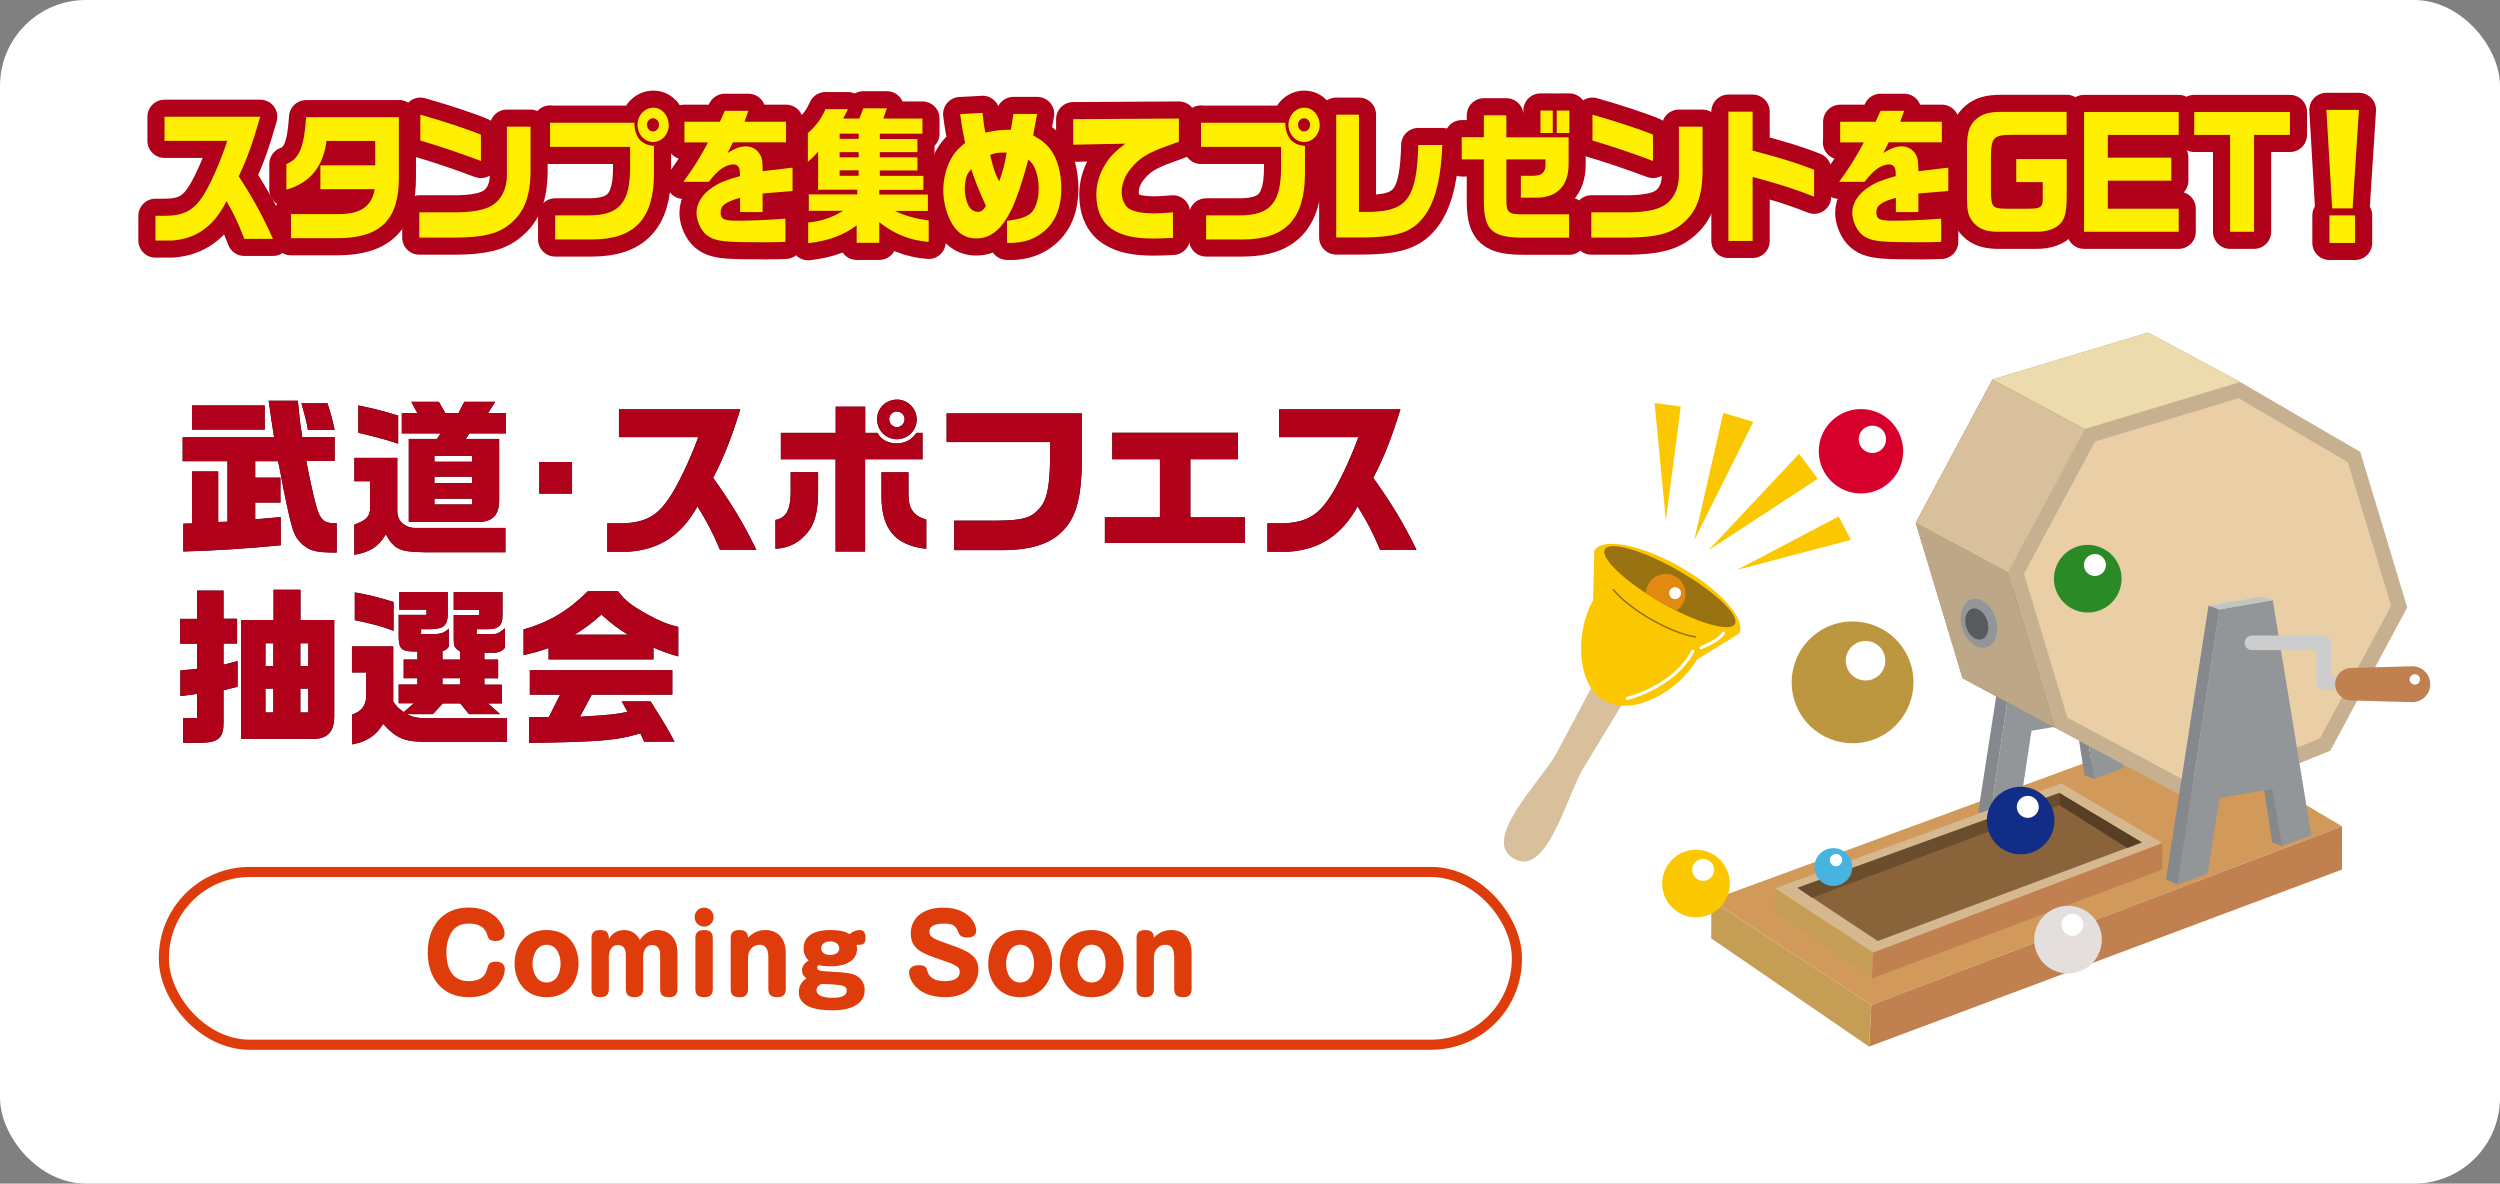 <?xml version="1.0" encoding="UTF-8"?>
<svg id="_レイヤー_2" data-name="レイヤー 2" xmlns="http://www.w3.org/2000/svg" xmlns:xlink="http://www.w3.org/1999/xlink" viewBox="0 0 239.8 113.53">
  <rect x="0" y="0" width="239.8" height="113.53" fill="#808080" stroke="none"/>
  <defs>
    <style>
      .cls-1, .cls-2, .cls-3, .cls-4, .cls-5 {
        fill: none;
      }

      .cls-6 {
        fill: #d7002c;
      }

      .cls-7 {
        fill: #e4dfdc;
      }

      .cls-8 {
        fill: #c0c6c1;
      }

      .cls-9 {
        fill: #987110;
      }

      .cls-10 {
        fill: #583f23;
      }

      .cls-11 {
        fill: #d1995a;
      }

      .cls-12 {
        fill: #89643b;
      }

      .cls-13 {
        fill: #1a1311;
      }

      .cls-14 {
        fill: #b0001a;
      }

      .cls-15 {
        fill: #85888c;
      }

      .cls-16 {
        fill: #fbc700;
      }

      .cls-2 {
        stroke: #b0001a;
        stroke-width: 3.28px;
      }

      .cls-2, .cls-3 {
        stroke-linejoin: round;
      }

      .cls-2, .cls-3, .cls-4 {
        stroke-linecap: round;
      }

      .cls-17 {
        fill: #d9c09c;
      }

      .cls-18 {
        fill: #ba7e32;
      }

      .cls-19 {
        fill: #c59d55;
      }

      .cls-20 {
        fill: #de3c0b;
      }

      .cls-21 {
        fill: #47b4e0;
      }

      .cls-22 {
        fill: #122d87;
      }

      .cls-23 {
        fill: #d5b790;
      }

      .cls-3 {
        stroke: #fff;
        stroke-width: .3px;
      }

      .cls-24 {
        fill: #ecdbac;
      }

      .cls-25 {
        fill: #cdcdcd;
      }

      .cls-26 {
        fill: #fff;
      }

      .cls-27 {
        fill: #2a8b26;
      }

      .cls-28 {
        fill: #bd973f;
      }

      .cls-29 {
        fill: #bca788;
      }

      .cls-30 {
        fill: #585a5d;
      }

      .cls-31 {
        fill: #ffef00;
      }

      .cls-4 {
        stroke: #987110;
        stroke-width: .15px;
      }

      .cls-4, .cls-5 {
        stroke-miterlimit: 10;
      }

      .cls-32 {
        fill: #e9cea6;
      }

      .cls-5 {
        stroke: #de3c0b;
        stroke-width: .97px;
      }

      .cls-33 {
        fill: #e18910;
      }

      .cls-34 {
        fill: #c6b08f;
      }

      .cls-35 {
        fill: #694d2c;
      }

      .cls-36 {
        fill: #929699;
      }

      .cls-37 {
        clip-path: url(#clippath);
      }

      .cls-38 {
        fill: #c0804f;
      }
    </style>
    <clipPath id="clippath">
      <path class="cls-1" d="M153.94,52.69c.48-.83,3.66.09,7.1,2.07,3.44,1.98,5.84,4.25,5.37,5.09-.48.83-3.66-.09-7.1-2.07-3.44-1.98-5.84-4.25-5.37-5.09Z"/>
    </clipPath>
  </defs>
  <g id="_レイヤー_2-2" data-name="レイヤー 2">
    <rect class="cls-26" width="239.8" height="113.53" rx="8.24" ry="8.24"/>
    <g>
      <g>
        <path class="cls-13" d="M17.52,41.94h8.77c-.14-.85-.19-1.21-.29-1.87-.03-.29-.11-.84-.23-1.63h2.8c.18,1.9.23,2.24.42,3.49h3.11v2.29h-2.72c.26,1.43.77,3.75,1,4.48.34,1.13.72,1.48,1.61,1.48h.31v2.82c-2.01,0-2.51-.13-3.32-.8-.82-.84-.92-1.09-1.79-5.31-.11-.6-.22-1.19-.34-1.8-.03-.13-.08-.43-.18-.85h-2.19v1.58h2.42v2.38h-2.42v1.61l2.45-.21v2.7c-3.11.31-6.34.52-9.35.6v-2.67l.84-.02v-4.99h2.51v4.85l.89-.03v-5.8h-4.3v-2.29ZM25.39,38.89v2.32h-6.97v-2.32h6.97ZM31.41,38.68c.35,1.09.48,1.58.69,2.56h-2.56c-.16-.87-.26-1.27-.63-2.56h2.5Z"/>
        <path class="cls-13" d="M34.01,43.92h4.1v5.14c0,.95.79,1.63,1.87,1.58h8.5v2.33h-7.78c-2.35-.03-2.87-.27-3.69-1.71-.72,1.19-1.5,1.69-3.03,1.96v-2.9c1.05-.37,1.42-.71,1.51-1.37v-2.79h-1.5v-2.25ZM38.19,42.56c-1.32-.43-1.66-.53-3.82-1.05v-2.62c1.42.29,2.19.48,3.82.97v2.71ZM38.53,39.62h1.5l-.58-1.08h2.64l.63,1.08h1.26l.56-1.08h2.96l-.68,1.08h1.71v1.95h-3.51l-.34.53h3.2v5.94c-.03,1.43-.68,2.04-2.09,2.03h-6.58v-7.97h2.71l.34-.53h-3.72v-1.95ZM45.28,44.29v-.56h-3.61v.56h3.61ZM45.28,46.33v-.6h-3.61v.6h3.61ZM45.28,48.39v-.56h-3.61v.56h3.61Z"/>
        <path class="cls-13" d="M54.87,44.32v3.03h-3.14v-3.03h3.14Z"/>
        <path class="cls-13" d="M59.37,41.92v-2.66h11.64c-.87,2.8-1.59,4.64-2.61,6.57,1.79,2.5,2.96,4.46,4.15,6.91h-3.49c-.71-1.69-1.21-2.64-2.16-4.17-1.53,2.77-3.65,4.15-6.62,4.35h-2.03v-2.72h1.01c2.45.02,3.7-.6,4.89-2.38.79-1.11,2.03-3.69,2.83-5.89h-7.63Z"/>
        <path class="cls-13" d="M78.47,45.3v1.95c0,1.62-.27,2.78-.82,3.57-.8,1.14-1.9,1.75-3.27,1.82v-2.77c.98-.16,1.43-.92,1.46-2.5v-2.08h2.62ZM74.91,41.52h5.25v-2.51h2.83v2.51h1.17c.39.68,1.03,1.01,1.85,1.01s1.43-.34,1.9-1.01h.58v2.53h-5.51v8.85h-2.83v-8.85h-5.25v-2.53ZM87.93,40.23c0,1.05-.85,1.9-1.9,1.9s-1.9-.85-1.9-1.92.85-1.88,1.93-1.88c1.01,0,1.87.87,1.87,1.9ZM87.14,45.3v2.14c0,1.34.5,2.06,1.71,2.4v2.8c-2.95-.31-4.28-1.87-4.3-4.99v-2.35h2.59ZM85.29,40.23c0,.4.34.74.74.74s.74-.34.74-.76-.34-.74-.76-.74c-.39,0-.72.34-.72.76Z"/>
        <path class="cls-13" d="M90.81,39.65h12.96v4.72c-.03,3.04-.48,4.91-1.46,6.13-1.21,1.56-3.17,2.27-6.23,2.27h-4.56v-2.83h4.18c2.33-.02,3.2-.26,3.93-1.09.76-.79,1.03-1.95,1.09-4.52v-1.93h-9.92v-2.74Z"/>
        <path class="cls-13" d="M111.26,49.62v-5.57h-4.57v-2.54h12.06v2.54h-4.57v5.57h5.23v2.46h-13.43v-2.46h5.28Z"/>
        <path class="cls-13" d="M122.69,41.92v-2.66h11.64c-.87,2.8-1.59,4.64-2.61,6.57,1.79,2.5,2.96,4.46,4.15,6.91h-3.49c-.71-1.69-1.21-2.64-2.16-4.17-1.53,2.77-3.65,4.15-6.62,4.35h-2.03v-2.72h1.01c2.45.02,3.7-.6,4.89-2.38.79-1.11,2.03-3.69,2.83-5.89h-7.63Z"/>
        <path class="cls-13" d="M18.9,59.35v-2.7h2.54v2.7h1.3v2.38h-1.3v2.03l1.35-.35v2.46l-1.35.34v3.04c.02,1.51-.47,1.96-2.12,2h-1.75v-2.37h1.34v-2.32l-1.61.21v-2.46l1.61-.16v-2.41h-1.63v-2.38h1.63ZM26.24,59.47v-2.9h2.58v2.9h3.24v9.16c.02,1.58-.66,2.29-2.14,2.24h-6.79v-11.4h3.12ZM26.22,63.89v-2.19h-.76v2.19h.76ZM26.22,68.34v-2.29h-.76v2.29h.76ZM29.57,63.89v-2.19h-.76v2.19h.76ZM29.57,68.34v-2.29h-.76v2.29h.76Z"/>
        <path class="cls-13" d="M37.72,61.99v5.3c.39.56.47.63,1.01,1.01l.97-.84h-1.46v-1.8h1.8v-.61h-1.32v-1.79h1.32v-.77c-1.46.02-1.74-.16-1.8-1.24v-2.27h2.67v-.5h-2.61v-1.69h4.65v1.98c.02,1.19-.35,1.56-1.63,1.58h-.93v.47h1.21c.69,0,1.05-.13,1.45-.53v1.75c-.24.27-.27.29-.61.42v.81h1.69v-.77c-.55-.39-.61-.48-.61-1.24v-2.27h2.46v-.5h-2.46v-1.69h4.68v2.25c0,.95-.4,1.32-1.45,1.3h-1.03v.47h1.56c.43-.02.48-.03,1.16-.56v1.88c-.32.34-.6.45-1.06.47h-.92v.66h1.32v1.79h-1.32v.61h1.69v1.8h-1.34l1.16,1.03h-2.99l-.82-1.03h-1.69l-.95,1.03h-2.5c.64.31.95.37,1.85.39h7.76v2.27h-7.18c-2.62.03-3.3-.23-4.7-1.72-.71,1.14-1.59,1.72-2.98,1.96v-2.85c.85-.32,1.21-.72,1.34-1.51v-2.54h-1.35v-2.5h3.96ZM37.75,60.51c-1.24-.47-1.55-.55-3.72-1.03v-2.66c1.45.27,2.25.47,3.72.92v2.77ZM44.13,65.66v-.61h-1.69v.61h1.69Z"/>
        <path class="cls-13" d="M59.27,56.7c.68.9,1.25,1.35,2.8,2.22,1.21.66,1.96.97,2.99,1.21v2.83c-.97-.27-1.46-.45-2.38-.84v1.13h-10.06v-1.09c-.93.32-1.32.43-2.4.68v-2.46c2.46-.71,4.22-1.75,6.17-3.67h2.88ZM50.75,68.8l1.9-.03,1.08-2.14h-2.91v-2.35h13.67v2.35h-7.73l-1.13,2.12c2.91-.18,3.46-.23,4.56-.47l-.55-1h2.77c1.35,2.14,1.71,2.75,2.29,3.86h-2.91l-.37-.8c-2.22.68-3.91.82-10.66.92v-2.46ZM60.23,60.88c-.95-.58-1.5-1-2.54-1.93-.98.87-1.53,1.27-2.58,1.93h5.12Z"/>
      </g>
      <g>
        <path class="cls-14" d="M17.52,41.94h8.77c-.14-.85-.19-1.21-.29-1.87-.03-.29-.11-.84-.23-1.63h2.8c.18,1.9.23,2.24.42,3.49h3.11v2.29h-2.72c.26,1.43.77,3.75,1,4.48.34,1.13.72,1.48,1.61,1.48h.31v2.82c-2.01,0-2.51-.13-3.32-.8-.82-.84-.92-1.09-1.79-5.31-.11-.6-.22-1.19-.34-1.8-.03-.13-.08-.43-.18-.85h-2.19v1.58h2.42v2.38h-2.42v1.61l2.45-.21v2.7c-3.11.31-6.34.52-9.35.6v-2.67l.84-.02v-4.99h2.51v4.85l.89-.03v-5.8h-4.3v-2.29ZM25.39,38.89v2.32h-6.97v-2.32h6.97ZM31.41,38.68c.35,1.09.48,1.58.69,2.56h-2.56c-.16-.87-.26-1.27-.63-2.56h2.5Z"/>
        <path class="cls-14" d="M34.01,43.92h4.1v5.14c0,.95.79,1.63,1.87,1.58h8.5v2.33h-7.78c-2.35-.03-2.87-.27-3.69-1.71-.72,1.19-1.5,1.69-3.03,1.96v-2.9c1.05-.37,1.42-.71,1.51-1.37v-2.79h-1.5v-2.25ZM38.19,42.56c-1.32-.43-1.66-.53-3.82-1.05v-2.62c1.42.29,2.19.48,3.82.97v2.71ZM38.53,39.62h1.5l-.58-1.08h2.64l.63,1.08h1.26l.56-1.08h2.96l-.68,1.08h1.71v1.95h-3.51l-.34.53h3.2v5.94c-.03,1.43-.68,2.04-2.09,2.03h-6.58v-7.97h2.71l.34-.53h-3.72v-1.95ZM45.28,44.29v-.56h-3.61v.56h3.61ZM45.28,46.33v-.6h-3.61v.6h3.61ZM45.28,48.39v-.56h-3.61v.56h3.61Z"/>
        <path class="cls-14" d="M54.87,44.32v3.03h-3.14v-3.03h3.14Z"/>
        <path class="cls-14" d="M59.37,41.92v-2.66h11.64c-.87,2.8-1.59,4.64-2.61,6.57,1.79,2.5,2.96,4.46,4.15,6.91h-3.49c-.71-1.69-1.21-2.64-2.16-4.17-1.53,2.77-3.65,4.15-6.62,4.35h-2.03v-2.72h1.01c2.45.02,3.7-.6,4.89-2.38.79-1.11,2.03-3.69,2.83-5.89h-7.63Z"/>
        <path class="cls-14" d="M78.47,45.3v1.95c0,1.62-.27,2.78-.82,3.57-.8,1.14-1.9,1.75-3.27,1.82v-2.77c.98-.16,1.43-.92,1.46-2.5v-2.08h2.62ZM74.91,41.52h5.25v-2.51h2.83v2.51h1.17c.39.68,1.03,1.01,1.85,1.01s1.43-.34,1.9-1.01h.58v2.53h-5.51v8.85h-2.83v-8.85h-5.25v-2.53ZM87.93,40.23c0,1.05-.85,1.9-1.9,1.9s-1.9-.85-1.9-1.92.85-1.88,1.93-1.88c1.01,0,1.87.87,1.87,1.9ZM87.14,45.3v2.14c0,1.34.5,2.06,1.71,2.4v2.8c-2.95-.31-4.28-1.87-4.3-4.99v-2.35h2.59ZM85.29,40.23c0,.4.34.74.74.74s.74-.34.74-.76-.34-.74-.76-.74c-.39,0-.72.34-.72.76Z"/>
        <path class="cls-14" d="M90.81,39.65h12.96v4.72c-.03,3.04-.48,4.91-1.46,6.13-1.21,1.56-3.17,2.27-6.23,2.27h-4.56v-2.83h4.18c2.33-.02,3.2-.26,3.93-1.09.76-.79,1.03-1.95,1.09-4.52v-1.93h-9.92v-2.74Z"/>
        <path class="cls-14" d="M111.26,49.62v-5.57h-4.57v-2.54h12.06v2.54h-4.57v5.57h5.23v2.46h-13.43v-2.46h5.28Z"/>
        <path class="cls-14" d="M122.69,41.92v-2.66h11.64c-.87,2.8-1.59,4.64-2.61,6.57,1.79,2.5,2.96,4.46,4.15,6.91h-3.49c-.71-1.69-1.21-2.64-2.16-4.17-1.53,2.77-3.65,4.15-6.62,4.35h-2.03v-2.72h1.01c2.45.02,3.7-.6,4.89-2.38.79-1.11,2.03-3.69,2.83-5.89h-7.63Z"/>
        <path class="cls-14" d="M18.9,59.35v-2.7h2.54v2.7h1.3v2.38h-1.3v2.03l1.35-.35v2.46l-1.35.34v3.04c.02,1.51-.47,1.96-2.12,2h-1.75v-2.37h1.34v-2.32l-1.61.21v-2.46l1.61-.16v-2.41h-1.63v-2.38h1.63ZM26.24,59.47v-2.9h2.58v2.9h3.24v9.16c.02,1.58-.66,2.29-2.14,2.24h-6.79v-11.4h3.12ZM26.22,63.89v-2.19h-.76v2.19h.76ZM26.22,68.34v-2.29h-.76v2.29h.76ZM29.57,63.89v-2.19h-.76v2.19h.76ZM29.57,68.34v-2.29h-.76v2.29h.76Z"/>
        <path class="cls-14" d="M37.72,61.99v5.3c.39.56.47.63,1.01,1.01l.97-.84h-1.46v-1.8h1.8v-.61h-1.32v-1.79h1.32v-.77c-1.46.02-1.74-.16-1.8-1.24v-2.27h2.67v-.5h-2.61v-1.69h4.65v1.98c.02,1.19-.35,1.56-1.63,1.58h-.93v.47h1.21c.69,0,1.05-.13,1.45-.53v1.75c-.24.27-.27.29-.61.42v.81h1.69v-.77c-.55-.39-.61-.48-.61-1.24v-2.27h2.46v-.5h-2.46v-1.69h4.68v2.25c0,.95-.4,1.32-1.45,1.3h-1.03v.47h1.56c.43-.02.48-.03,1.16-.56v1.88c-.32.34-.6.45-1.06.47h-.92v.66h1.32v1.79h-1.32v.61h1.69v1.8h-1.34l1.16,1.03h-2.99l-.82-1.03h-1.69l-.95,1.03h-2.5c.64.31.95.37,1.85.39h7.76v2.27h-7.18c-2.62.03-3.3-.23-4.7-1.72-.71,1.14-1.59,1.72-2.98,1.96v-2.85c.85-.32,1.21-.72,1.34-1.51v-2.54h-1.35v-2.5h3.96ZM37.75,60.51c-1.24-.47-1.55-.55-3.72-1.03v-2.66c1.45.27,2.25.47,3.72.92v2.77ZM44.13,65.66v-.61h-1.69v.61h1.69Z"/>
        <path class="cls-14" d="M59.27,56.7c.68.9,1.25,1.35,2.8,2.22,1.21.66,1.96.97,2.99,1.21v2.83c-.97-.27-1.46-.45-2.38-.84v1.13h-10.06v-1.09c-.93.32-1.32.43-2.4.68v-2.46c2.46-.71,4.22-1.75,6.17-3.67h2.88ZM50.75,68.8l1.9-.03,1.08-2.14h-2.91v-2.35h13.67v2.35h-7.73l-1.13,2.12c2.91-.18,3.46-.23,4.56-.47l-.55-1h2.77c1.35,2.14,1.71,2.75,2.29,3.86h-2.91l-.37-.8c-2.22.68-3.91.82-10.66.92v-2.46ZM60.23,60.88c-.95-.58-1.5-1-2.54-1.93-.98.87-1.53,1.27-2.58,1.93h5.12Z"/>
      </g>
    </g>
    <g>
      <g>
        <path class="cls-13" d="M15.78,13.51v-2.31h9.18c-.69,2.44-1.26,4.03-2.06,5.71,1.41,2.17,2.34,3.88,3.28,6h-2.75c-.56-1.47-.95-2.29-1.7-3.62-1.21,2.41-2.88,3.61-5.22,3.78h-1.6v-2.37h.8c1.93.01,2.92-.52,3.86-2.07.62-.97,1.6-3.2,2.23-5.12h-6.02Z"/>
        <path class="cls-13" d="M38.26,11.23v5.67c.05,4.16-1.74,5.95-5.93,5.95h-4.42v-2.32h4.48c2.17.03,3.25-.7,3.55-2.38h-5.21v-2.29h5.26v-2.34h-4.67c-.32,2.49-1.6,4.04-3.85,4.67v-2.46c1.22-.46,1.71-1.62,1.89-4.49h8.89Z"/>
        <path class="cls-13" d="M50.89,12.16v4.21c-.01,2.45-.6,3.99-1.93,5.08-1.12.95-2.53,1.32-5.22,1.34h-3.52v-2.42h3.55c1.51-.01,2.74-.24,3.34-.62.93-.5,1.5-1.59,1.51-2.88v-4.72h2.26ZM40.32,11c2.26.64,4.68,1.44,5.81,1.92v2.52c-1.97-.74-4.16-1.48-5.81-1.96v-2.48Z"/>
        <path class="cls-13" d="M52.75,11.77h8.1c.01,1.38.67,2.15,1.88,2.22v2.73c-.03,4.28-1.87,6.24-5.93,6.25h-3.55v-2.31h3.2c2.97,0,4.01-1.23,3.99-4.69v-1.88h-7.68v-2.34ZM64.15,11.97c0,.91-.67,1.65-1.5,1.65s-1.5-.74-1.5-1.65.69-1.64,1.52-1.64,1.47.76,1.47,1.64ZM62.06,11.97c0,.35.27.64.57.64.33,0,.58-.28.58-.64s-.27-.63-.58-.63-.57.29-.57.63Z"/>
        <path class="cls-13" d="M65.65,13.65v-1.97h3.4l.47-1.05h2.27l-.38,1.05h3.99v1.97h-5.09l-.52,1.02c.8-.48,1.23-.63,1.76-.63.63,0,1.13.32,1.42.91.14.31.18.59.18,1.47l2.87-.34v2.24l-2.87.24v1.78h-2.16v-1.37c-1.42.41-1.87.74-1.87,1.4s.33.8,1.6.8,2.98-.07,4.62-.2v2.23c-.9.03-1.24.04-1.85.04-3.43,0-4.34-.06-5.08-.34-.66-.24-1.16-.78-1.43-1.58-.11-.31-.17-.6-.17-.91,0-.91.57-1.82,1.57-2.46.67-.45,1.22-.67,2.6-1.06,0-.46-.03-.66-.1-.81-.1-.2-.29-.31-.52-.31-.75,0-1.56.56-2.36,1.67h-2.45c1.02-1.41,1.54-2.24,2.37-3.78h-2.29Z"/>
        <path class="cls-13" d="M81.33,10.47c-.22.48-.25.56-.46.9h1.56l.38-.98h2.26l-.34.98h3.75v1.46h-4.09v.5h3.61v1.26h-3.61v.5h3.61v1.26h-3.61v.52h4.18v1.34h-4.23v.45h4.66v1.57h-3.16c.84.43,2.06.78,3.24.91v2.06c-1.83-.15-3.26-.73-4.74-1.88v1.97h-2.17v-1.68c-1.26.96-2.67,1.48-4.65,1.72v-1.99c1.23-.11,2.37-.5,3.34-1.12h-3.28v-1.57h4.65v-.45h-3.76v-3.65c-.37.43-.46.5-.98.98v-2.77c.79-.69,1.27-1.34,1.69-2.29h2.15ZM82.36,13.32v-.5h-1.82v.5h1.82ZM82.36,15.09v-.5h-1.82v.5h1.82ZM82.36,16.86v-.52h-1.82v.52h1.82Z"/>
        <path class="cls-13" d="M94.24,10.82c.08.7.11,1.04.27,1.9,1.21-.24,1.31-.25,2.45-.28l.25-1.51h2.27l-.38,2.06c.89.5,1.29.83,1.71,1.41.63.88.99,2.2.99,3.68,0,2.13-.76,3.64-2.27,4.55-.75.45-1.64.67-2.65.67-.06,0-.17,0-.29-.01v-2.1c1.21-.17,1.75-.35,2.2-.67.52-.41.84-1.33.84-2.46,0-.69-.13-1.38-.37-1.92-.14-.34-.27-.5-.62-.84-.6,2.22-1.12,3.75-1.62,4.8-.93,1.9-1.99,2.77-3.38,2.77-1.12,0-1.96-.6-2.53-1.8-.41-.85-.63-1.88-.63-2.81s.2-1.89.57-2.69c.37-.77.71-1.2,1.52-1.86-.23-1.11-.33-1.68-.47-2.77l2.15-.11ZM92.65,17.17c-.08.33-.11.66-.11.96,0,.55.15,1.22.37,1.62.18.35.53.57.89.57.32,0,.51-.14.77-.57-.76-1.68-1-2.29-1.41-3.53-.33.39-.41.52-.51.94ZM96.56,14.63c-.85,0-1.08.03-1.59.24.39,1.53.52,1.89.88,2.52.37-1.04.58-1.89.71-2.76Z"/>
        <path class="cls-13" d="M102.95,11.43l10.13-.06v2.22c-.37.14-.72.27-1.07.39-1.89.67-2.7,1.16-3.52,2.16-.6.73-.9,1.51-.9,2.32,0,.63.28,1.27.67,1.53.47.31,1.31.48,2.45.48.38,0,1.05-.04,1.8-.1v2.45c-.75.04-1.45.06-1.84.06-1.78,0-2.98-.25-3.91-.84-1.03-.63-1.6-1.83-1.6-3.33,0-.98.25-1.92.76-2.79.5-.85.95-1.33,2.02-2.14l-5,.1v-2.45Z"/>
        <path class="cls-13" d="M115.19,11.77h8.1c.01,1.38.67,2.15,1.88,2.22v2.73c-.03,4.28-1.87,6.24-5.93,6.25h-3.55v-2.31h3.2c2.97,0,4.01-1.23,3.99-4.69v-1.88h-7.68v-2.34ZM126.59,11.97c0,.91-.67,1.65-1.5,1.65s-1.5-.74-1.5-1.65.69-1.64,1.52-1.64,1.47.76,1.47,1.64ZM124.51,11.97c0,.35.27.64.57.64.33,0,.58-.28.58-.64s-.27-.63-.58-.63-.57.29-.57.63Z"/>
        <path class="cls-13" d="M130.35,11v9.32h1.23c3.43-.11,4.32-1.4,4.46-6.41h2.31c-.13,2.98-.57,4.93-1.42,6.37-1.22,1.92-2.59,2.46-6.26,2.5h-2.5v-11.78h2.18Z"/>
        <path class="cls-13" d="M142.33,13.17v-2.11h2.16v2.11h5.97v2.6c0,2.1-1.16,3.23-3.22,3.19h-1.36v-2.1h1.12c.91-.01,1.24-.29,1.24-1.09v-.48h-3.75v3.79c-.01,1.33.19,1.5,1.7,1.48h4.32v2.24h-4.23c-3.12.01-3.92-.67-3.95-3.4v-4.11h-2.12v-2.13h2.12ZM148.94,10.6v2.16h-1.18v-2.16h1.18ZM149.32,10.6h1.21v2.16h-1.21v-2.16Z"/>
        <path class="cls-13" d="M163.31,12.16v4.21c-.01,2.45-.6,3.99-1.93,5.08-1.12.95-2.53,1.32-5.22,1.34h-3.52v-2.42h3.55c1.51-.01,2.74-.24,3.34-.62.93-.5,1.5-1.59,1.51-2.88v-4.72h2.26ZM152.75,11c2.26.64,4.68,1.44,5.81,1.92v2.52c-1.97-.74-4.16-1.48-5.81-1.96v-2.48Z"/>
        <path class="cls-13" d="M168.11,10.71v3.74c2.96.78,4.04,1.12,5.9,1.83v2.59c-1.7-.69-3.3-1.2-5.9-1.9v6.14h-2.32v-12.4h2.32Z"/>
        <path class="cls-13" d="M176.51,13.65v-1.97h3.4l.47-1.05h2.27l-.38,1.05h3.99v1.97h-5.09l-.52,1.02c.8-.48,1.23-.63,1.76-.63.63,0,1.13.32,1.42.91.14.31.18.59.18,1.47l2.87-.34v2.24l-2.87.24v1.78h-2.16v-1.37c-1.42.41-1.87.74-1.87,1.4s.33.8,1.6.8,2.98-.07,4.62-.2v2.23c-.9.03-1.24.04-1.85.04-3.43,0-4.34-.06-5.08-.34-.66-.24-1.16-.78-1.43-1.58-.11-.31-.17-.6-.17-.91,0-.91.57-1.82,1.57-2.46.67-.45,1.22-.67,2.6-1.06,0-.46-.03-.66-.1-.81-.1-.2-.29-.31-.52-.31-.75,0-1.56.56-2.36,1.67h-2.45c1.02-1.41,1.54-2.24,2.37-3.78h-2.29Z"/>
        <path class="cls-13" d="M198.23,12.93h-5.24c-1.74.01-1.98.25-2.02,1.95v3.64c.03,1.3.19,1.48,1.36,1.5h2.25c1.16-.01,1.35-.14,1.36-.95v-1.6h-2.54v-2.21h4.84v3.37c-.01,1.68-.14,2.25-.57,2.77-.46.53-1.28.83-2.3.83h-3.86c-1.09-.03-1.76-.31-2.29-.97-.44-.59-.53-.98-.55-2.24v-4.97c.03-1.41.24-2.07.89-2.63.57-.49,1.19-.67,2.25-.69h6.42v2.2Z"/>
        <path class="cls-13" d="M208.98,10.74v2.2h-6.8v2.18h6.09v2.21h-6.09v2.69h6.8v2.21h-9.08v-11.49h9.08Z"/>
        <path class="cls-13" d="M210.47,10.74h9.18v2.2h-3.44v9.29h-2.3v-9.29h-3.44v-2.2Z"/>
        <path class="cls-13" d="M226.27,10.54l-.61,9.45h-1.96l-.55-9.45h3.11ZM225.9,20.66v2.64h-2.46v-2.64h2.46Z"/>
      </g>
      <g>
        <path class="cls-2" d="M15.78,13.51v-2.31h9.18c-.69,2.44-1.26,4.03-2.06,5.71,1.41,2.17,2.34,3.88,3.28,6h-2.75c-.56-1.47-.95-2.29-1.7-3.62-1.21,2.41-2.88,3.61-5.22,3.78h-1.6v-2.37h.8c1.93.01,2.92-.52,3.86-2.07.62-.97,1.6-3.2,2.23-5.12h-6.02Z"/>
        <path class="cls-2" d="M38.26,11.23v5.67c.05,4.16-1.74,5.95-5.93,5.95h-4.42v-2.32h4.48c2.17.03,3.25-.7,3.55-2.38h-5.21v-2.29h5.26v-2.34h-4.67c-.32,2.49-1.6,4.04-3.85,4.67v-2.46c1.22-.46,1.71-1.62,1.89-4.49h8.89Z"/>
        <path class="cls-2" d="M50.89,12.16v4.21c-.01,2.45-.6,3.99-1.93,5.08-1.12.95-2.53,1.32-5.22,1.34h-3.52v-2.42h3.55c1.51-.01,2.74-.24,3.34-.62.93-.5,1.5-1.59,1.51-2.88v-4.72h2.26ZM40.32,11c2.26.64,4.68,1.44,5.81,1.92v2.52c-1.97-.74-4.16-1.48-5.81-1.96v-2.48Z"/>
        <path class="cls-2" d="M52.75,11.77h8.1c.01,1.38.67,2.15,1.88,2.22v2.73c-.03,4.28-1.87,6.24-5.93,6.25h-3.55v-2.31h3.2c2.97,0,4.01-1.23,3.99-4.69v-1.88h-7.68v-2.34ZM64.15,11.97c0,.91-.67,1.65-1.5,1.65s-1.5-.74-1.5-1.65.69-1.64,1.52-1.64,1.47.76,1.47,1.64ZM62.06,11.97c0,.35.27.64.57.64.33,0,.58-.28.58-.64s-.27-.63-.58-.63-.57.29-.57.63Z"/>
        <path class="cls-2" d="M65.65,13.65v-1.97h3.4l.47-1.05h2.27l-.38,1.05h3.99v1.97h-5.09l-.52,1.02c.8-.48,1.23-.63,1.76-.63.63,0,1.13.32,1.42.91.14.31.18.59.18,1.47l2.87-.34v2.24l-2.87.24v1.78h-2.16v-1.37c-1.42.41-1.87.74-1.87,1.4s.33.8,1.6.8,2.98-.07,4.62-.2v2.23c-.9.03-1.24.04-1.85.04-3.43,0-4.34-.06-5.08-.34-.66-.24-1.16-.78-1.43-1.58-.11-.31-.17-.6-.17-.91,0-.91.57-1.82,1.57-2.46.67-.45,1.22-.67,2.6-1.06,0-.46-.03-.66-.1-.81-.1-.2-.29-.31-.52-.31-.75,0-1.56.56-2.36,1.67h-2.45c1.02-1.41,1.54-2.24,2.37-3.78h-2.29Z"/>
        <path class="cls-2" d="M81.33,10.47c-.22.48-.25.56-.46.9h1.56l.38-.98h2.26l-.34.98h3.75v1.46h-4.09v.5h3.61v1.26h-3.61v.5h3.61v1.26h-3.61v.52h4.18v1.34h-4.23v.45h4.66v1.57h-3.16c.84.43,2.06.78,3.24.91v2.06c-1.83-.15-3.26-.73-4.74-1.88v1.97h-2.17v-1.68c-1.26.96-2.67,1.48-4.65,1.72v-1.99c1.23-.11,2.37-.5,3.34-1.12h-3.28v-1.57h4.65v-.45h-3.76v-3.65c-.37.43-.46.5-.98.98v-2.77c.79-.69,1.27-1.34,1.69-2.29h2.15ZM82.36,13.32v-.5h-1.82v.5h1.82ZM82.36,15.09v-.5h-1.82v.5h1.82ZM82.36,16.86v-.52h-1.82v.52h1.82Z"/>
        <path class="cls-2" d="M94.24,10.82c.08.7.11,1.04.27,1.9,1.21-.24,1.31-.25,2.45-.28l.25-1.51h2.27l-.38,2.06c.89.5,1.29.83,1.71,1.41.63.88.99,2.2.99,3.68,0,2.13-.76,3.64-2.27,4.55-.75.45-1.64.67-2.65.67-.06,0-.17,0-.29-.01v-2.1c1.21-.17,1.75-.35,2.2-.67.52-.41.84-1.33.84-2.46,0-.69-.13-1.38-.37-1.92-.14-.34-.27-.5-.62-.84-.6,2.22-1.12,3.75-1.62,4.8-.93,1.9-1.99,2.77-3.38,2.77-1.12,0-1.96-.6-2.53-1.8-.41-.85-.63-1.88-.63-2.81s.2-1.89.57-2.69c.37-.77.71-1.2,1.52-1.86-.23-1.11-.33-1.68-.47-2.77l2.15-.11ZM92.65,17.17c-.08.33-.11.66-.11.96,0,.55.15,1.22.37,1.62.18.35.53.57.89.57.32,0,.51-.14.77-.57-.76-1.68-1-2.29-1.41-3.53-.33.39-.41.52-.51.94ZM96.56,14.63c-.85,0-1.08.03-1.59.24.39,1.53.52,1.89.88,2.52.37-1.04.58-1.89.71-2.76Z"/>
        <path class="cls-2" d="M102.95,11.43l10.13-.06v2.22c-.37.14-.72.27-1.07.39-1.89.67-2.7,1.16-3.52,2.16-.6.73-.9,1.51-.9,2.32,0,.63.28,1.27.67,1.53.47.31,1.31.48,2.45.48.38,0,1.05-.04,1.8-.1v2.45c-.75.04-1.45.06-1.84.06-1.78,0-2.98-.25-3.91-.84-1.03-.63-1.6-1.83-1.6-3.33,0-.98.25-1.92.76-2.79.5-.85.95-1.33,2.02-2.14l-5,.1v-2.45Z"/>
        <path class="cls-2" d="M115.19,11.77h8.1c.01,1.38.67,2.15,1.88,2.22v2.73c-.03,4.28-1.87,6.24-5.93,6.25h-3.55v-2.31h3.2c2.97,0,4.01-1.23,3.99-4.69v-1.88h-7.68v-2.34ZM126.59,11.97c0,.91-.67,1.65-1.5,1.65s-1.5-.74-1.5-1.65.69-1.64,1.52-1.64,1.47.76,1.47,1.64ZM124.51,11.97c0,.35.27.64.57.64.33,0,.58-.28.58-.64s-.27-.63-.58-.63-.57.29-.57.63Z"/>
        <path class="cls-2" d="M130.35,11v9.32h1.23c3.43-.11,4.32-1.4,4.46-6.41h2.31c-.13,2.98-.57,4.93-1.42,6.37-1.22,1.92-2.59,2.46-6.26,2.5h-2.5v-11.78h2.18Z"/>
        <path class="cls-2" d="M142.33,13.17v-2.11h2.16v2.11h5.97v2.6c0,2.1-1.16,3.23-3.22,3.19h-1.36v-2.1h1.12c.91-.01,1.24-.29,1.24-1.09v-.48h-3.75v3.79c-.01,1.33.19,1.5,1.7,1.48h4.32v2.24h-4.23c-3.12.01-3.92-.67-3.95-3.4v-4.11h-2.12v-2.13h2.12ZM148.94,10.6v2.16h-1.18v-2.16h1.18ZM149.32,10.6h1.21v2.16h-1.21v-2.16Z"/>
        <path class="cls-2" d="M163.31,12.16v4.21c-.01,2.45-.6,3.99-1.93,5.08-1.12.95-2.53,1.32-5.22,1.34h-3.52v-2.42h3.55c1.51-.01,2.74-.24,3.34-.62.93-.5,1.5-1.59,1.51-2.88v-4.72h2.26ZM152.75,11c2.26.64,4.68,1.44,5.81,1.92v2.52c-1.97-.74-4.16-1.48-5.81-1.96v-2.48Z"/>
        <path class="cls-2" d="M168.11,10.71v3.74c2.96.78,4.04,1.12,5.9,1.83v2.59c-1.7-.69-3.3-1.2-5.9-1.9v6.14h-2.32v-12.4h2.32Z"/>
        <path class="cls-2" d="M176.51,13.65v-1.97h3.4l.47-1.05h2.27l-.38,1.05h3.99v1.97h-5.09l-.52,1.02c.8-.48,1.23-.63,1.76-.63.63,0,1.13.32,1.42.91.14.31.18.59.18,1.47l2.87-.34v2.24l-2.87.24v1.78h-2.16v-1.37c-1.42.41-1.87.74-1.87,1.4s.33.8,1.6.8,2.98-.07,4.62-.2v2.23c-.9.03-1.24.04-1.85.04-3.43,0-4.34-.06-5.08-.34-.66-.24-1.16-.78-1.43-1.58-.11-.31-.17-.6-.17-.91,0-.91.57-1.82,1.57-2.46.67-.45,1.22-.67,2.6-1.06,0-.46-.03-.66-.1-.81-.1-.2-.29-.31-.52-.31-.75,0-1.56.56-2.36,1.67h-2.45c1.02-1.41,1.54-2.24,2.37-3.78h-2.29Z"/>
        <path class="cls-2" d="M198.23,12.93h-5.24c-1.74.01-1.98.25-2.02,1.95v3.64c.03,1.3.19,1.48,1.36,1.5h2.25c1.16-.01,1.35-.14,1.36-.95v-1.6h-2.54v-2.21h4.84v3.37c-.01,1.68-.14,2.25-.57,2.77-.46.53-1.28.83-2.3.83h-3.86c-1.09-.03-1.76-.31-2.29-.97-.44-.59-.53-.98-.55-2.24v-4.97c.03-1.41.24-2.07.89-2.63.57-.49,1.19-.67,2.25-.69h6.42v2.2Z"/>
        <path class="cls-2" d="M208.98,10.74v2.2h-6.8v2.18h6.09v2.21h-6.09v2.69h6.8v2.21h-9.08v-11.49h9.08Z"/>
        <path class="cls-2" d="M210.47,10.74h9.18v2.2h-3.44v9.29h-2.3v-9.29h-3.44v-2.2Z"/>
        <path class="cls-2" d="M226.27,10.54l-.61,9.45h-1.96l-.55-9.45h3.11ZM225.9,20.66v2.64h-2.46v-2.64h2.46Z"/>
      </g>
      <g>
        <path class="cls-31" d="M15.78,13.51v-2.31h9.18c-.69,2.44-1.26,4.03-2.06,5.71,1.41,2.17,2.34,3.88,3.28,6h-2.75c-.56-1.47-.95-2.29-1.7-3.62-1.21,2.41-2.88,3.61-5.22,3.78h-1.6v-2.37h.8c1.93.01,2.92-.52,3.86-2.07.62-.97,1.6-3.2,2.23-5.12h-6.02Z"/>
        <path class="cls-31" d="M38.26,11.23v5.67c.05,4.16-1.74,5.95-5.93,5.95h-4.42v-2.32h4.48c2.17.03,3.25-.7,3.55-2.38h-5.21v-2.29h5.26v-2.34h-4.67c-.32,2.49-1.6,4.04-3.85,4.67v-2.46c1.22-.46,1.71-1.62,1.89-4.49h8.89Z"/>
        <path class="cls-31" d="M50.89,12.16v4.21c-.01,2.45-.6,3.99-1.93,5.08-1.12.95-2.53,1.32-5.22,1.34h-3.52v-2.42h3.55c1.51-.01,2.74-.24,3.34-.62.93-.5,1.5-1.59,1.51-2.88v-4.72h2.26ZM40.32,11c2.26.64,4.68,1.44,5.81,1.92v2.52c-1.97-.74-4.16-1.48-5.81-1.96v-2.48Z"/>
        <path class="cls-31" d="M52.75,11.77h8.1c.01,1.38.67,2.15,1.88,2.22v2.73c-.03,4.28-1.87,6.24-5.93,6.25h-3.55v-2.31h3.2c2.97,0,4.01-1.23,3.99-4.69v-1.88h-7.68v-2.34ZM64.15,11.97c0,.91-.67,1.65-1.5,1.65s-1.5-.74-1.5-1.65.69-1.64,1.52-1.64,1.47.76,1.47,1.64ZM62.06,11.97c0,.35.27.64.57.64.33,0,.58-.28.58-.64s-.27-.63-.58-.63-.57.29-.57.63Z"/>
        <path class="cls-31" d="M65.65,13.65v-1.97h3.4l.47-1.05h2.27l-.38,1.05h3.99v1.97h-5.09l-.52,1.02c.8-.48,1.23-.63,1.76-.63.63,0,1.13.32,1.42.91.14.31.18.59.18,1.47l2.87-.34v2.24l-2.87.24v1.78h-2.16v-1.37c-1.42.41-1.87.74-1.87,1.4s.33.8,1.6.8,2.98-.07,4.62-.2v2.23c-.9.03-1.24.04-1.85.04-3.43,0-4.34-.06-5.08-.34-.66-.24-1.16-.78-1.43-1.58-.11-.31-.17-.6-.17-.91,0-.91.57-1.82,1.57-2.46.67-.45,1.22-.67,2.6-1.06,0-.46-.03-.66-.1-.81-.1-.2-.29-.31-.52-.31-.75,0-1.56.56-2.36,1.67h-2.45c1.02-1.41,1.54-2.24,2.37-3.78h-2.29Z"/>
        <path class="cls-31" d="M81.33,10.47c-.22.48-.25.56-.46.9h1.56l.38-.98h2.26l-.34.98h3.75v1.46h-4.09v.5h3.61v1.26h-3.61v.5h3.61v1.26h-3.61v.52h4.18v1.34h-4.23v.45h4.66v1.57h-3.16c.84.43,2.06.78,3.24.91v2.06c-1.83-.15-3.26-.73-4.74-1.88v1.97h-2.17v-1.68c-1.26.96-2.67,1.48-4.65,1.72v-1.99c1.23-.11,2.37-.5,3.34-1.12h-3.28v-1.57h4.65v-.45h-3.76v-3.65c-.37.43-.46.5-.98.98v-2.77c.79-.69,1.27-1.34,1.69-2.29h2.15ZM82.36,13.32v-.5h-1.82v.5h1.82ZM82.36,15.09v-.5h-1.82v.5h1.82ZM82.36,16.86v-.52h-1.82v.52h1.82Z"/>
        <path class="cls-31" d="M94.24,10.82c.08.7.11,1.04.27,1.9,1.21-.24,1.31-.25,2.45-.28l.25-1.51h2.27l-.38,2.06c.89.5,1.29.83,1.71,1.41.63.88.99,2.2.99,3.68,0,2.13-.76,3.64-2.27,4.55-.75.45-1.64.67-2.65.67-.06,0-.17,0-.29-.01v-2.1c1.21-.17,1.75-.35,2.2-.67.52-.41.84-1.33.84-2.46,0-.69-.13-1.38-.37-1.92-.14-.34-.27-.5-.62-.84-.6,2.22-1.12,3.75-1.62,4.8-.93,1.9-1.99,2.77-3.38,2.77-1.12,0-1.96-.6-2.53-1.8-.41-.85-.63-1.88-.63-2.81s.2-1.89.57-2.69c.37-.77.71-1.2,1.52-1.86-.23-1.11-.33-1.68-.47-2.77l2.15-.11ZM92.65,17.17c-.08.33-.11.66-.11.96,0,.55.15,1.22.37,1.62.18.35.53.57.89.57.32,0,.51-.14.77-.57-.76-1.68-1-2.29-1.41-3.53-.33.39-.41.52-.51.94ZM96.56,14.63c-.85,0-1.08.03-1.59.24.39,1.53.52,1.89.88,2.52.37-1.04.58-1.89.71-2.76Z"/>
        <path class="cls-31" d="M102.95,11.43l10.13-.06v2.22c-.37.14-.72.27-1.07.39-1.89.67-2.7,1.16-3.52,2.16-.6.73-.9,1.51-.9,2.32,0,.63.28,1.27.67,1.53.47.31,1.31.48,2.45.48.38,0,1.05-.04,1.8-.1v2.45c-.75.04-1.45.06-1.84.06-1.78,0-2.98-.25-3.91-.84-1.03-.63-1.6-1.83-1.6-3.33,0-.98.25-1.92.76-2.79.5-.85.95-1.33,2.02-2.14l-5,.1v-2.45Z"/>
        <path class="cls-31" d="M115.19,11.77h8.1c.01,1.38.67,2.15,1.88,2.22v2.73c-.03,4.28-1.87,6.24-5.93,6.25h-3.55v-2.31h3.2c2.97,0,4.01-1.23,3.99-4.69v-1.88h-7.68v-2.34ZM126.59,11.97c0,.91-.67,1.65-1.5,1.65s-1.5-.74-1.5-1.65.69-1.64,1.52-1.64,1.47.76,1.47,1.64ZM124.51,11.97c0,.35.27.64.57.64.33,0,.58-.28.58-.64s-.27-.63-.58-.63-.57.29-.57.63Z"/>
        <path class="cls-31" d="M130.35,11v9.32h1.23c3.43-.11,4.32-1.4,4.46-6.41h2.31c-.13,2.98-.57,4.93-1.42,6.37-1.22,1.92-2.59,2.46-6.26,2.5h-2.5v-11.78h2.18Z"/>
        <path class="cls-31" d="M142.33,13.17v-2.11h2.16v2.11h5.97v2.6c0,2.1-1.16,3.23-3.22,3.19h-1.36v-2.1h1.12c.91-.01,1.24-.29,1.24-1.09v-.48h-3.75v3.79c-.01,1.33.19,1.5,1.7,1.48h4.32v2.24h-4.23c-3.12.01-3.92-.67-3.95-3.4v-4.11h-2.12v-2.13h2.12ZM148.94,10.6v2.16h-1.18v-2.16h1.18ZM149.32,10.6h1.21v2.16h-1.21v-2.16Z"/>
        <path class="cls-31" d="M163.31,12.16v4.21c-.01,2.45-.6,3.99-1.93,5.08-1.12.95-2.53,1.32-5.22,1.34h-3.52v-2.42h3.55c1.51-.01,2.74-.24,3.34-.62.93-.5,1.5-1.59,1.51-2.88v-4.72h2.26ZM152.75,11c2.26.64,4.68,1.44,5.81,1.92v2.52c-1.97-.74-4.16-1.48-5.81-1.96v-2.48Z"/>
        <path class="cls-31" d="M168.11,10.71v3.74c2.96.78,4.04,1.12,5.9,1.83v2.59c-1.7-.69-3.3-1.2-5.9-1.9v6.14h-2.32v-12.4h2.32Z"/>
        <path class="cls-31" d="M176.51,13.65v-1.97h3.4l.47-1.05h2.27l-.38,1.05h3.99v1.97h-5.09l-.52,1.02c.8-.48,1.23-.63,1.76-.63.63,0,1.13.32,1.42.91.14.31.18.59.18,1.47l2.87-.34v2.24l-2.87.24v1.78h-2.16v-1.37c-1.42.41-1.87.74-1.87,1.4s.33.8,1.6.8,2.98-.07,4.62-.2v2.23c-.9.03-1.24.04-1.85.04-3.43,0-4.34-.06-5.08-.34-.66-.24-1.16-.78-1.43-1.58-.11-.31-.17-.6-.17-.91,0-.91.57-1.82,1.57-2.46.67-.45,1.22-.67,2.6-1.06,0-.46-.03-.66-.1-.81-.1-.2-.29-.31-.52-.31-.75,0-1.56.56-2.36,1.67h-2.45c1.02-1.41,1.54-2.24,2.37-3.78h-2.29Z"/>
        <path class="cls-31" d="M198.23,12.93h-5.24c-1.74.01-1.98.25-2.02,1.95v3.64c.03,1.3.19,1.48,1.36,1.5h2.25c1.16-.01,1.35-.14,1.36-.95v-1.6h-2.54v-2.21h4.84v3.37c-.01,1.68-.14,2.25-.57,2.77-.46.53-1.28.83-2.3.83h-3.86c-1.09-.03-1.76-.31-2.29-.97-.44-.59-.53-.98-.55-2.24v-4.97c.03-1.41.24-2.07.89-2.63.57-.49,1.19-.67,2.25-.69h6.42v2.2Z"/>
        <path class="cls-31" d="M208.98,10.74v2.2h-6.8v2.18h6.09v2.21h-6.09v2.69h6.8v2.21h-9.08v-11.49h9.08Z"/>
        <path class="cls-31" d="M210.47,10.74h9.18v2.2h-3.44v9.29h-2.3v-9.29h-3.44v-2.2Z"/>
        <path class="cls-31" d="M226.27,10.54l-.61,9.45h-1.96l-.55-9.45h3.11ZM225.9,20.66v2.64h-2.46v-2.64h2.46Z"/>
      </g>
    </g>
  </g>
  <g id="_0927更新箇所" data-name="0927更新箇所">
    <g>
      <rect class="cls-5" x="15.72" y="83.64" width="129.78" height="16.57" rx="8.23" ry="8.23"/>
      <g>
        <path class="cls-20" d="M48.4,89.53c0,.47-.32.73-.86.73-.62,0-.71-.27-.79-.54-.1-.32-.35-1.13-1.77-1.13-.48,0-1.19.1-1.63.77-.37.55-.53,1.24-.53,2.01s.14,2.74,2.11,2.74c1.47,0,1.68-.77,1.8-1.19.1-.38.18-.68.85-.68.58,0,.84.32.84.73,0,.79-.78,2.68-3.43,2.68-2.8,0-3.96-2.08-3.96-4.29,0-2.44,1.37-4.31,3.93-4.31s3.44,1.81,3.44,2.47Z"/>
        <path class="cls-20" d="M55.49,92.43c0,1.61-.93,3.22-3.06,3.22s-3.07-1.64-3.07-3.22.9-3.22,3.07-3.22,3.06,1.62,3.06,3.22ZM51.08,92.43c0,.78.36,1.81,1.35,1.81s1.34-.98,1.34-1.81-.37-1.81-1.34-1.81-1.35,1.05-1.35,1.81Z"/>
        <path class="cls-20" d="M64.98,94.87c0,.34-.09.78-.8.78-.52,0-.86-.15-.86-.78v-3.28c0-.28-.05-.94-.75-.94-.74,0-.88.73-.88,1.2v3.02c0,.34-.09.78-.8.78-.47,0-.86-.12-.86-.78v-3.27c0-.47-.15-.95-.75-.95-.77,0-.88.8-.88,1.2v3.02c0,.34-.09.78-.8.78-.52,0-.86-.15-.86-.78v-4.88c0-.34.09-.78.8-.78s.86.27.86.85c.19-.28.57-.85,1.47-.85.34,0,1.06.1,1.51.94.18-.25.65-.94,1.67-.94.88,0,1.93.55,1.93,2.17v3.49Z"/>
        <path class="cls-20" d="M68.45,87.97c0,.51-.41.91-.91.91s-.91-.4-.91-.91.39-.91.91-.91.91.42.91.91ZM68.37,94.87c0,.47-.2.78-.8.78-.53,0-.87-.16-.87-.78v-4.88c0-.32.08-.78.8-.78.48,0,.87.12.87.78v4.88Z"/>
        <path class="cls-20" d="M75.37,94.87c0,.47-.2.78-.8.78-.53,0-.87-.16-.87-.78v-3.04c0-.31,0-1.21-.85-1.21-.63,0-1.1.51-1.1,1.25v3c0,.32-.07.78-.8.78-.53,0-.86-.16-.86-.78v-4.88c0-.32.07-.78.8-.78.4,0,.86.09.86.73.26-.25.76-.73,1.66-.73,1.04,0,1.96.61,1.96,2.27v3.39Z"/>
        <path class="cls-20" d="M82.21,91.03c0,.17,0,1.66-2.56,1.66-.58,0-.96-.08-1.12-.12-.08.07-.14.14-.14.25,0,.28.22.32,1.4.39,1.35.08,2.04.12,2.53.49.44.33.62.8.62,1.25,0,1.96-2.6,1.96-3.13,1.96-1.62,0-3.19-.36-3.19-1.75,0-.57.3-1.06.74-1.31-.2-.16-.43-.36-.43-.77,0-.23.07-.61.64-.95-.19-.19-.49-.49-.49-1.16,0-1.76,2.13-1.76,2.57-1.76,1.2,0,1.62.26,1.84.39.48-.39.9-.39.98-.39.33,0,.55.2.55.76,0,.15,0,.61-.44.64-.3.02-.33.02-.43.04.02.08.06.2.06.38ZM78.32,94.98c0,.73,1.28.73,1.56.73.74,0,1.34-.16,1.34-.69,0-.3-.22-.41-.34-.45-.39-.14-1.62-.18-2.09-.19-.2.1-.47.24-.47.6ZM78.77,90.96c0,.48.44.64.86.64s.87-.17.87-.64c0-.44-.41-.66-.87-.66-.41,0-.86.19-.86.66Z"/>
        <path class="cls-20" d="M93.64,89.28c0,.51-.49.65-.84.65-.45,0-.74-.15-.86-.45-.21-.53-.35-.89-1.41-.89-.22,0-1.38,0-1.38.75,0,.58.36.71,2.08,1.31,1.64.58,2.62,1.03,2.62,2.38,0,1.16-.89,2.62-3.17,2.62-2.79,0-3.48-1.74-3.48-2.36,0-.67.72-.71.92-.71.68,0,.75.24.87.66.22.74,1.05.87,1.62.87.24,0,1.45,0,1.45-.9,0-.41-.23-.62-1.75-1.13-1.79-.61-2.95-.99-2.95-2.56,0-1.24.92-2.46,3.11-2.46,2.4,0,3.17,1.49,3.17,2.22Z"/>
        <path class="cls-20" d="M100.92,92.43c0,1.61-.93,3.22-3.06,3.22s-3.07-1.64-3.07-3.22.9-3.22,3.07-3.22,3.06,1.62,3.06,3.22ZM96.5,92.43c0,.78.36,1.81,1.35,1.81s1.34-.98,1.34-1.81-.37-1.81-1.34-1.81-1.35,1.05-1.35,1.81Z"/>
        <path class="cls-20" d="M107.78,92.43c0,1.61-.93,3.22-3.06,3.22s-3.07-1.64-3.07-3.22.9-3.22,3.07-3.22,3.06,1.62,3.06,3.22ZM103.36,92.43c0,.78.36,1.81,1.35,1.81s1.34-.98,1.34-1.81-.37-1.81-1.34-1.81-1.35,1.05-1.35,1.81Z"/>
        <path class="cls-20" d="M114.3,94.87c0,.47-.2.78-.8.78-.53,0-.87-.16-.87-.78v-3.04c0-.31,0-1.21-.85-1.21-.63,0-1.1.51-1.1,1.25v3c0,.32-.07.78-.8.78-.53,0-.86-.16-.86-.78v-4.88c0-.32.07-.78.8-.78.4,0,.86.09.86.73.26-.25.76-.73,1.66-.73,1.04,0,1.96.61,1.96,2.27v3.39Z"/>
      </g>
    </g>
    <g>
      <g>
        <path class="cls-17" d="M155.94,66.98c1.07-1.87,1.28-3.76.47-4.23-.81-.47-2.34.67-3.41,2.54l-3.75,7.05c-1.61,2.8-7.2,8.21-4.05,10.02,3.15,1.81,5-5.75,6.6-8.55l4.14-6.83Z"/>
        <g>
          <g>
            <path class="cls-16" d="M152.82,57.56c-1.71,2.97-1.68,8.09,1.07,9.66,2.75,1.58,7.18-.98,8.88-3.95l4.03-2.49c.76-1.32-1.74-4.16-5.57-6.36-3.83-2.2-7.55-2.91-8.3-1.6l-.12,4.74Z"/>
            <path class="cls-9" d="M153.94,52.69c.48-.83,3.66.09,7.1,2.07,3.44,1.98,5.84,4.25,5.37,5.09-.48.83-3.66-.09-7.1-2.07-3.44-1.98-5.84-4.25-5.37-5.09Z"/>
            <path class="cls-4" d="M154.76,56.57c.72.88,2.01,1.92,3.61,2.84,1.6.92,3.15,1.51,4.27,1.69"/>
          </g>
          <path class="cls-3" d="M156.1,66.99s4.47-1.08,6.28-4.54"/>
          <path class="cls-3" d="M163.16,62.13s1.62-.6,2.16-1.39"/>
        </g>
        <g class="cls-37">
          <g>
            <path class="cls-33" d="M158.11,56.01c.53-.92,1.69-1.23,2.61-.71.92.53,1.23,1.69.71,2.61-.53.92-1.69,1.23-2.61.71-.92-.53-1.23-1.69-.71-2.61Z"/>
            <path class="cls-26" d="M160.18,56.61c.16-.27.5-.37.78-.21.27.16.37.5.21.78-.16.27-.5.37-.78.21-.27-.16-.37-.5-.21-.78Z"/>
          </g>
        </g>
      </g>
      <g>
        <g>
          <polygon class="cls-11" points="224.65 79.26 179.5 96.39 164.13 86.34 208.86 69.92 224.65 79.26"/>
          <polygon class="cls-38" points="224.65 79.26 179.5 96.39 179.28 100.39 224.64 83.41 224.65 79.26"/>
          <polygon class="cls-19" points="164.15 86.36 179.5 96.39 179.28 100.39 164.14 90.01 164.15 86.36"/>
        </g>
        <g>
          <polygon class="cls-36" points="199.98 69.21 200.88 74.7 203.69 73.66 199.98 51.12 194.86 52.01 190.86 78.4 193.77 77.33 194.86 70.1 199.98 69.21"/>
          <polygon class="cls-15" points="193.83 51.64 194.86 52.01 190.86 78.4 189.75 77.89 193.83 51.64"/>
          <polygon class="cls-8" points="199.98 51.12 194.86 52.01 193.84 51.64 199.02 50.78 199.98 51.12"/>
          <polygon class="cls-15" points="199.98 69.21 199.16 69.36 199.94 74.35 200.88 74.7 199.98 69.21"/>
        </g>
        <g>
          <polygon class="cls-34" points="214.89 36.65 199.97 41.15 192.6 54.89 197.1 69.81 210.84 77.17 223.53 72 230.9 58.27 226.4 43.35 214.89 36.65"/>
          <polygon class="cls-18" points="206.03 31.9 191.11 36.4 183.75 50.14 188.25 65.06 197.1 69.81 192.6 54.89 199.97 41.15 214.89 36.65 206.03 31.9"/>
          <g>
            <rect class="cls-17" x="184.06" y="40.62" width="15.59" height="10.05" transform="translate(60.95 193.15) rotate(-61.79)"/>
            <polygon class="cls-29" points="183.75 50.14 188.25 65.06 197.1 69.81 192.6 54.89 183.75 50.14"/>
            <polygon class="cls-24" points="206.03 31.9 191.11 36.4 199.97 41.15 214.89 36.65 206.03 31.9"/>
          </g>
          <polygon class="cls-32" points="210.99 75.63 198.3 68.83 194.14 55.04 200.95 42.35 214.73 38.19 225.2 44.33 229.36 58.11 222.55 70.8 210.99 75.63"/>
        </g>
        <g>
          <path class="cls-36" d="M191.42,59.29c.4,1.27.01,2.52-.87,2.8-.88.28-1.92-.53-2.32-1.8-.4-1.27-.01-2.52.87-2.8.88-.28,1.92.53,2.32,1.8Z"/>
          <path class="cls-30" d="M190.62,59.54c.26.81.01,1.61-.54,1.78-.55.17-1.21-.34-1.47-1.15-.26-.81-.01-1.61.54-1.78.55-.17,1.21.34,1.47,1.15Z"/>
        </g>
        <g>
          <g>
            <polygon class="cls-36" points="218 75.66 218.9 81.15 221.7 80.11 218 57.57 212.88 58.46 208.88 84.86 211.78 83.78 212.88 76.55 218 75.66"/>
            <polygon class="cls-15" points="211.84 58.09 212.88 58.46 208.88 84.86 207.76 84.34 211.84 58.09"/>
            <polygon class="cls-8" points="218 57.57 212.88 58.46 211.86 58.09 217.04 57.23 218 57.57"/>
            <polygon class="cls-15" points="217.99 75.67 217.18 75.81 217.96 80.8 218.9 81.15 217.99 75.67"/>
          </g>
          <g>
            <g>
              <path class="cls-25" d="M222.92,60.96h-6.91c-.39,0-.7.31-.7.7s.31.7.7.7h6.91c.39,0,.7-.31.7-.7s-.31-.7-.7-.7Z"/>
              <path class="cls-25" d="M223.6,65.44v-3.7c0-.39-.31-.7-.7-.7s-.7.31-.7.7v3.7c0,.39.31.7.7.7s.7-.31.7-.7Z"/>
              <path class="cls-25" d="M225.99,64.93l-3.01-.18c-.39-.02-.72.27-.74.66-.02.39.27.72.66.74l3.01.18c.39.02.72-.27.74-.66.02-.39-.27-.72-.66-.74Z"/>
              <path class="cls-38" d="M233.11,65.63c0,.95-.77,1.72-1.72,1.72l-5.84-.16c-.86,0-1.56-.7-1.56-1.56h0c0-.86.7-1.56,1.56-1.56l5.84-.16c.95,0,1.72.77,1.72,1.72h0Z"/>
            </g>
            <path class="cls-26" d="M232.13,65.17c0,.28-.23.5-.5.5s-.5-.23-.5-.5.23-.5.5-.5.5.23.5.5Z"/>
          </g>
        </g>
      </g>
      <g>
        <g>
          <polygon class="cls-23" points="207.42 80.87 179.69 91.38 170.25 85.21 197.72 75.13 207.42 80.87"/>
          <polygon class="cls-38" points="207.42 80.87 179.69 91.38 179.55 93.84 207.41 83.41 207.42 80.87"/>
          <polygon class="cls-19" points="170.26 85.23 179.69 91.38 179.55 93.84 170.25 87.46 170.26 85.23"/>
        </g>
        <polygon class="cls-12" points="205.44 80.8 180.11 90.26 172.42 85.16 197.53 76.06 205.44 80.8"/>
        <polygon class="cls-35" points="197.53 77.22 173.81 86.11 172.42 85.16 197.53 76.06 197.53 77.22"/>
        <polygon class="cls-10" points="197.53 77.22 204.05 81.34 205.44 80.8 197.53 76.06 197.53 77.22"/>
      </g>
      <g>
        <g>
          <polygon class="cls-16" points="177.54 51.78 166.6 54.67 176.36 49.54 177.54 51.78"/>
          <polygon class="cls-16" points="158.71 38.66 159.79 49.93 161.22 38.99 158.71 38.66"/>
        </g>
        <g>
          <polygon class="cls-16" points="165.3 39.61 162.51 51.82 168.18 40.46 165.3 39.61"/>
          <polygon class="cls-16" points="174.36 45.92 163.88 52.78 172.57 43.52 174.36 45.92"/>
        </g>
      </g>
      <g>
        <path class="cls-21" d="M177.58,82.61c.31.95-.21,1.97-1.17,2.28-.95.31-1.97-.21-2.28-1.17-.31-.95.21-1.97,1.17-2.28.95-.31,1.97.21,2.28,1.17Z"/>
        <path class="cls-26" d="M176.67,82.32c.1.31-.07.64-.38.74s-.64-.07-.74-.38c-.1-.31.07-.64.38-.74.31-.1.64.07.74.38Z"/>
      </g>
      <g>
        <path class="cls-28" d="M183.26,63.65c.99,3.07-.69,6.37-3.76,7.36-3.07.99-6.37-.69-7.36-3.76-.99-3.07.69-6.37,3.76-7.36,3.07-.99,6.37.69,7.36,3.76Z"/>
        <path class="cls-26" d="M180.75,62.79c.32,1-.22,2.06-1.22,2.39-1,.32-2.06-.22-2.39-1.22-.32-1,.22-2.06,1.22-2.39,1-.32,2.06.22,2.39,1.22Z"/>
      </g>
      <g>
        <path class="cls-22" d="M194.98,81.74c-1.67.64-3.55-.2-4.19-1.87-.64-1.67.2-3.55,1.87-4.19,1.67-.64,3.55.2,4.19,1.87.64,1.67-.2,3.55-1.87,4.19Z"/>
        <path class="cls-26" d="M194.88,78.38c-.54.21-1.15-.06-1.36-.61-.21-.54.06-1.15.61-1.36.54-.21,1.15.06,1.36.61.21.54-.06,1.15-.61,1.36Z"/>
      </g>
      <g>
        <path class="cls-27" d="M201.42,58.54c-1.67.64-3.55-.2-4.19-1.87-.64-1.67.2-3.55,1.87-4.19,1.67-.64,3.55.2,4.19,1.87.64,1.67-.2,3.55-1.87,4.19Z"/>
        <path class="cls-26" d="M201.32,55.18c-.54.21-1.15-.06-1.36-.61-.21-.54.06-1.15.61-1.36.54-.21,1.15.06,1.36.61.21.54-.06,1.15-.61,1.36Z"/>
      </g>
      <g>
        <path class="cls-16" d="M163.84,87.78c-1.67.64-3.55-.2-4.19-1.87-.64-1.67.2-3.55,1.87-4.19,1.67-.64,3.55.2,4.19,1.87.64,1.67-.2,3.55-1.87,4.19Z"/>
        <path class="cls-26" d="M163.74,84.42c-.54.21-1.15-.06-1.36-.61-.21-.54.06-1.15.61-1.36.54-.21,1.15.06,1.36.61.21.54-.06,1.15-.61,1.36Z"/>
      </g>
      <g>
        <path class="cls-7" d="M200.08,92.88c-1.52.95-3.52.49-4.47-1.03-.95-1.52-.49-3.52,1.03-4.47,1.52-.95,3.52-.49,4.47,1.03.95,1.52.49,3.52-1.03,4.47Z"/>
        <path class="cls-26" d="M199.34,89.6c-.49.31-1.14.16-1.45-.34-.31-.49-.16-1.14.34-1.45.49-.31,1.14-.16,1.45.34.31.49.16,1.14-.34,1.45Z"/>
      </g>
      <g>
        <path class="cls-6" d="M182.54,43.62c-.19,2.23-2.14,3.88-4.37,3.7-2.23-.19-3.88-2.14-3.7-4.37.19-2.23,2.14-3.88,4.37-3.7,2.23.19,3.88,2.14,3.7,4.37Z"/>
        <path class="cls-26" d="M180.91,42.25c-.06.72-.69,1.26-1.42,1.2-.72-.06-1.26-.7-1.2-1.42.06-.72.69-1.26,1.42-1.2.72.06,1.26.69,1.2,1.42Z"/>
      </g>
      <rect class="cls-1" x="141.6" y="30.9" width="93.53" height="70.56"/>
    </g>
  </g>
</svg>